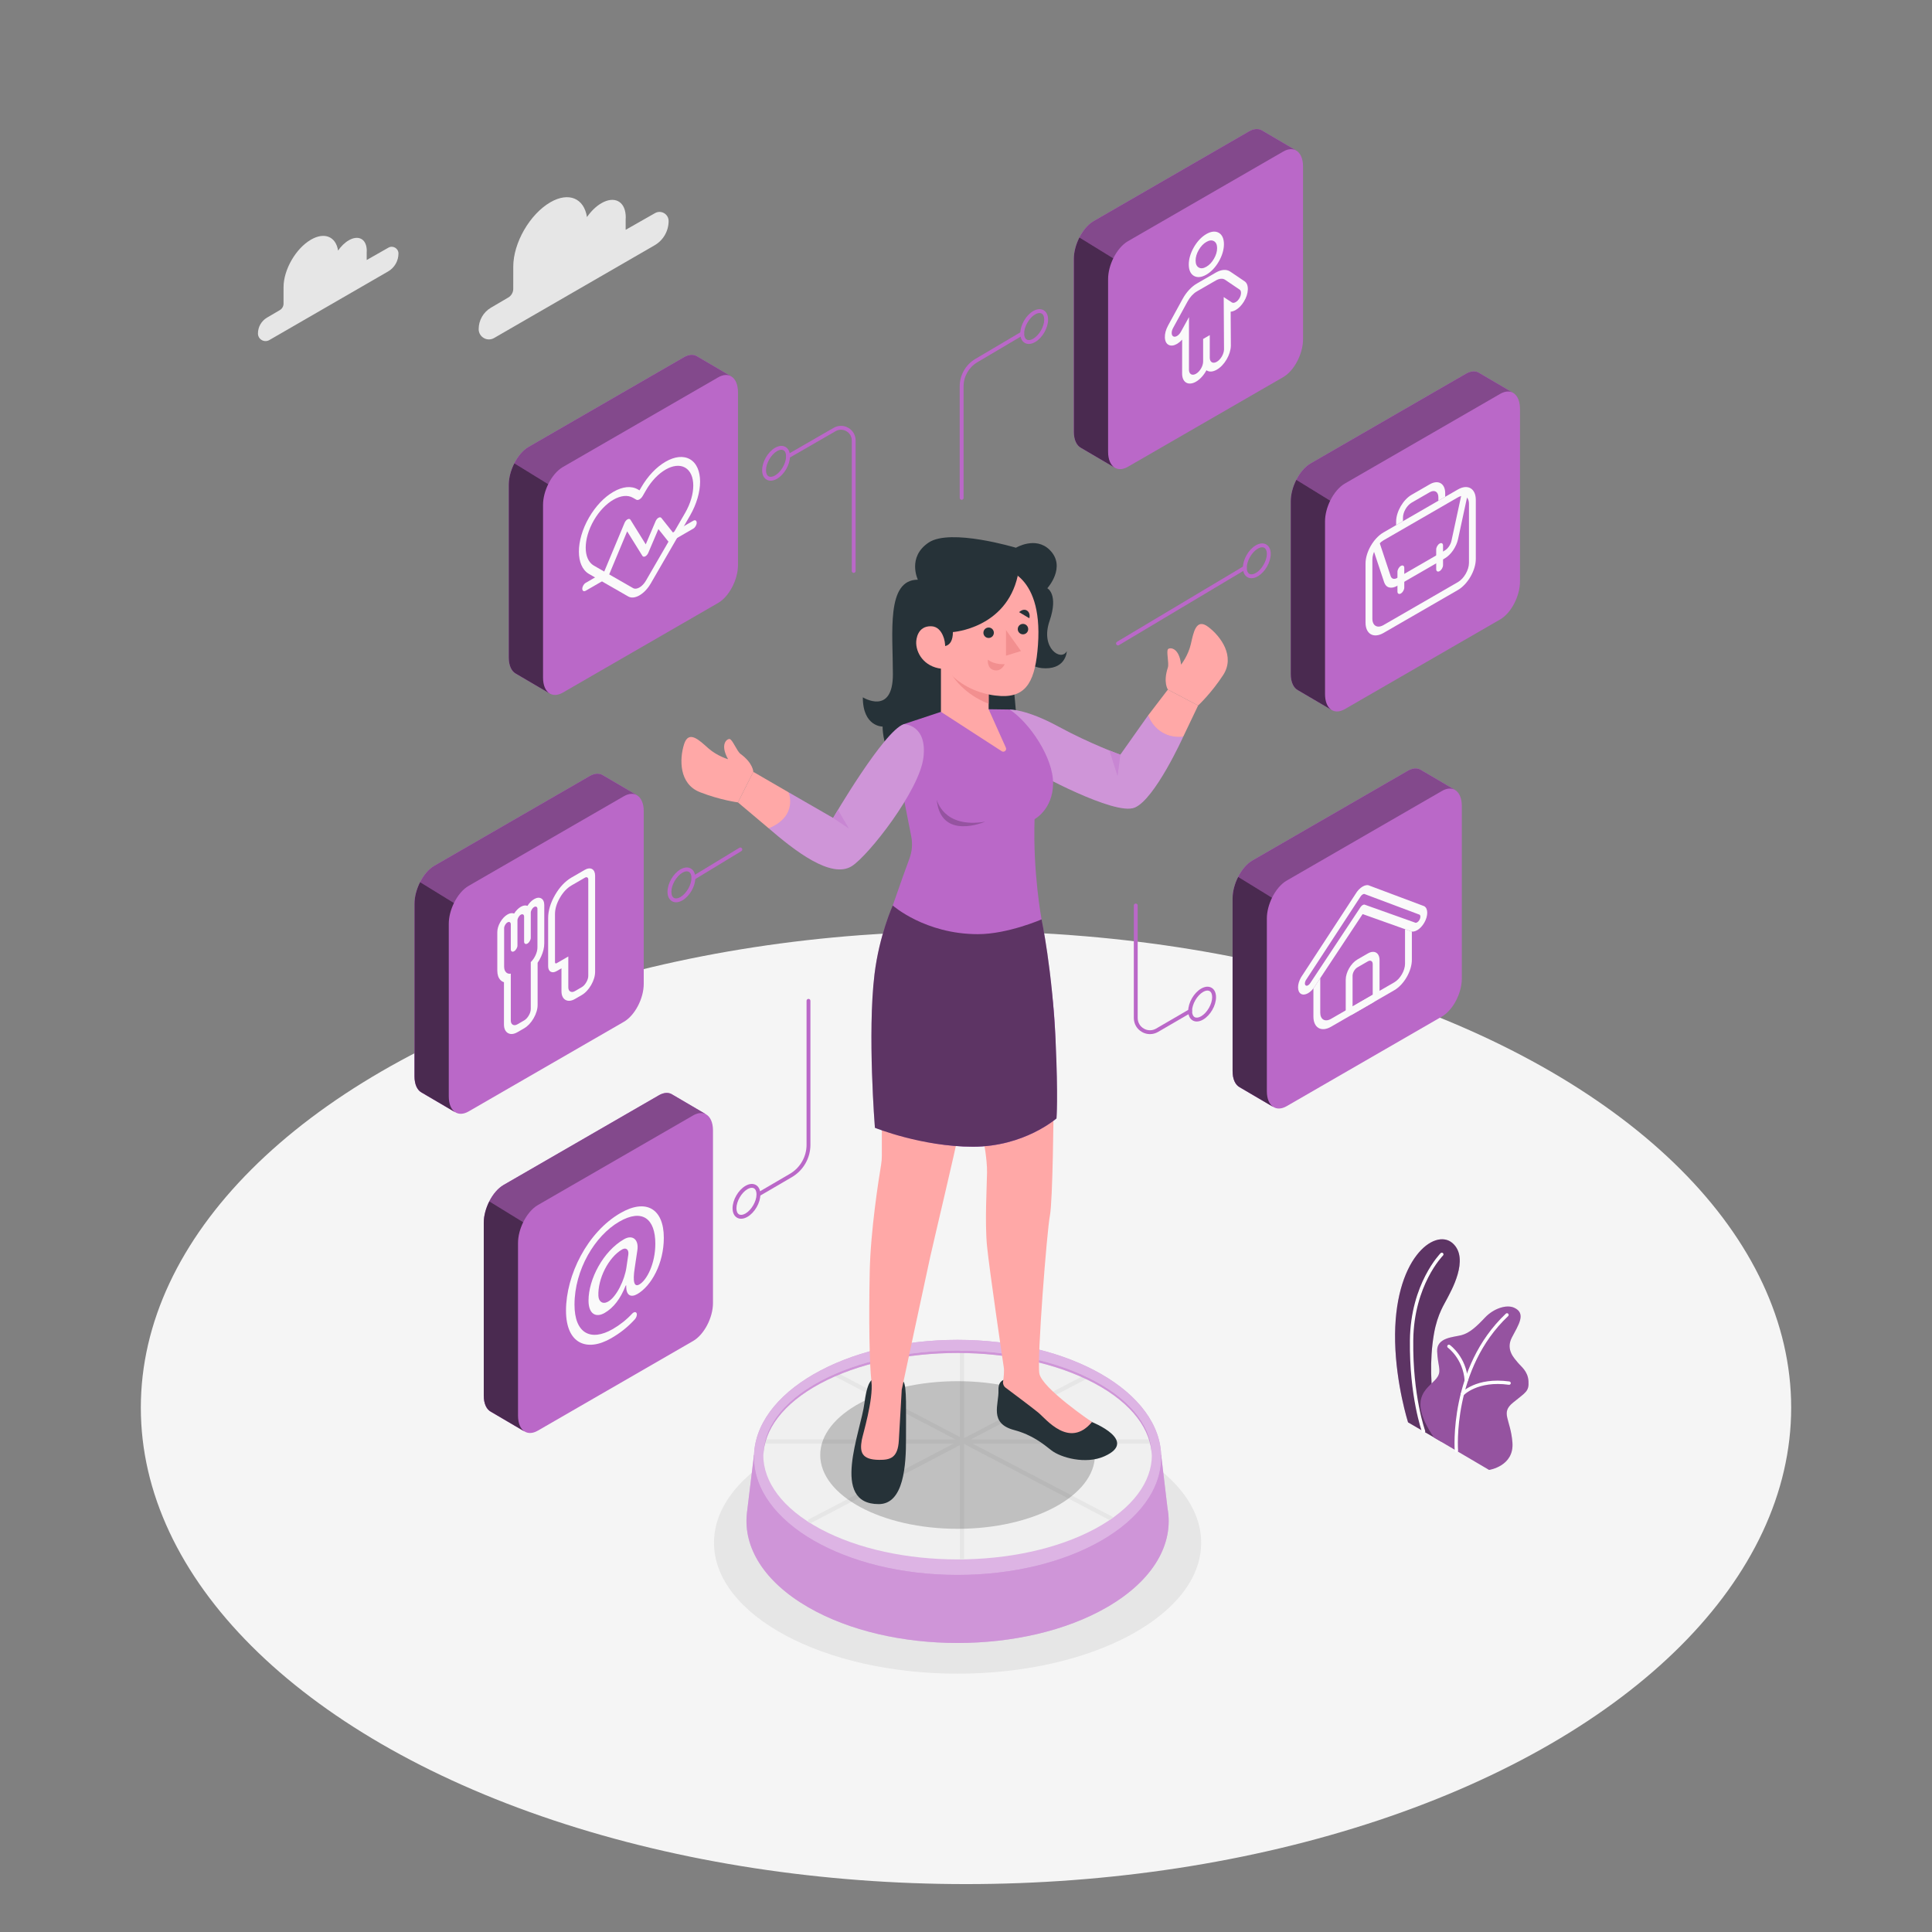 <?xml version="1.0" encoding="utf-8"?>
<!-- Generator: Adobe Illustrator 27.5.0, SVG Export Plug-In . SVG Version: 6.00 Build 0)  -->
<svg version="1.1" xmlns="http://www.w3.org/2000/svg" xmlns:xlink="http://www.w3.org/1999/xlink" x="0px" y="0px"
	 viewBox="0 0 500 500" style="enable-background:new 0 0 500 500;" xml:space="preserve">
<rect x="0" y="0" width="500" height="500" fill="#808080" stroke="none"/>
<g id="Floor">
	<ellipse style="fill:#F5F5F5;" cx="250" cy="364.306" rx="213.555" ry="123.296"/>
</g>
<g id="Shadow">
	<ellipse style="fill:#E6E6E6;" cx="247.822" cy="399.266" rx="63.037" ry="33.877"/>
</g>
<g id="Plant">
	<g>
		<g>
			<path style="fill:#BA68C8;" d="M364.404,368.102l8.638,5.018c0,0-4.359-13.914-1.94-27.912c0.913-5.284,2.835-7.908,3.513-9.318
				c0.678-1.41,5.887-10.141,1.302-14.165c-4.585-4.025-15.343,3.981-14.861,25.539
				C361.305,358.328,364.404,368.102,364.404,368.102z"/>
			<path style="opacity:0.5;" d="M364.404,368.102l8.638,5.018c0,0-4.359-13.914-1.94-27.912c0.913-5.284,2.835-7.908,3.513-9.318
				c0.678-1.41,5.887-10.141,1.302-14.165c-4.585-4.025-15.343,3.981-14.861,25.539
				C361.305,358.328,364.404,368.102,364.404,368.102z"/>
			<path style="fill:#FFFFFF;" d="M368.419,370.866c-0.176,0-0.341-0.108-0.405-0.283c-0.033-0.09-3.302-9.166-3.13-23.722
				c0.173-14.652,7.876-22.469,7.953-22.546c0.168-0.167,0.442-0.165,0.61,0.002c0.168,0.169,0.167,0.442-0.001,0.61
				c-0.075,0.075-7.53,7.664-7.698,21.943c-0.17,14.398,3.044,23.326,3.077,23.415c0.082,0.224-0.033,0.472-0.256,0.554
				C368.519,370.857,368.469,370.866,368.419,370.866z"/>
		</g>
		<g>
			<path style="fill:#BA68C8;" d="M371.103,372.022l14.271,8.393c0,0,6.534-0.963,6.04-7.114c-0.495-6.151-3.149-7.6,0.156-10.303
				c3.306-2.703,4.159-2.882,4.001-5.531c-0.158-2.649-1.94-3.805-2.779-4.854c-0.839-1.05-3.176-3.252-1.531-6.447
				c1.645-3.195,3.873-6.281,0.564-7.745c-1.975-0.874-5.297,0.221-7.499,2.559c-2.202,2.337-4.018,4.018-6.104,4.56
				c-2.086,0.543-6.436,0.586-6.289,4.18c0.147,3.594,1.08,4.836,0.208,6.431C370.499,359.158,363.484,360.777,371.103,372.022z"/>
			<path style="opacity:0.2;" d="M371.103,372.022l14.271,8.393c0,0,6.534-0.963,6.04-7.114c-0.495-6.151-3.149-7.6,0.156-10.303
				c3.306-2.703,4.159-2.882,4.001-5.531c-0.158-2.649-1.94-3.805-2.779-4.854c-0.839-1.05-3.176-3.252-1.531-6.447
				c1.645-3.195,3.873-6.281,0.564-7.745c-1.975-0.874-5.297,0.221-7.499,2.559c-2.202,2.337-4.018,4.018-6.104,4.56
				c-2.086,0.543-6.436,0.586-6.289,4.18c0.147,3.594,1.08,4.836,0.208,6.431C370.499,359.158,363.484,360.777,371.103,372.022z"/>
			<path style="fill:#FFFFFF;" d="M376.915,375.872c-0.223,0-0.411-0.171-0.43-0.397c-0.018-0.214-1.572-21.512,13.226-35.498
				c0.173-0.164,0.447-0.157,0.61,0.017c0.164,0.174,0.156,0.447-0.017,0.61c-14.5,13.705-12.976,34.592-12.958,34.801
				c0.02,0.237-0.157,0.446-0.395,0.465C376.938,375.871,376.926,375.872,376.915,375.872z"/>
			<path style="fill:#FFFFFF;" d="M379.473,357.636c-0.224,0-0.413-0.173-0.43-0.399c-0.412-5.563-4.282-8.426-4.321-8.454
				c-0.193-0.14-0.237-0.409-0.097-0.602c0.14-0.194,0.409-0.236,0.602-0.099c0.173,0.125,4.234,3.112,4.678,9.09
				c0.018,0.238-0.161,0.445-0.399,0.463C379.495,357.636,379.484,357.636,379.473,357.636z"/>
			<path style="fill:#FFFFFF;" d="M378.42,361.267c-0.103,0-0.207-0.036-0.289-0.11c-0.176-0.16-0.191-0.432-0.032-0.608
				c0.155-0.172,3.899-4.212,12.515-3.026c0.236,0.032,0.401,0.25,0.369,0.486c-0.033,0.236-0.248,0.405-0.486,0.369
				c-8.138-1.12-11.721,2.71-11.756,2.748C378.655,361.219,378.538,361.267,378.42,361.267z"/>
		</g>
	</g>
</g>
<g id="Character">
	<g>
		<path style="fill:#BA68C8;" d="M302.143,390.272l-1.63-13.72h-6.769c-2.064-1.844-4.485-3.593-7.283-5.208
			c-21.341-12.321-55.94-12.321-77.281,0c-2.798,1.615-5.219,3.364-7.283,5.208h-6.769l-1.844,15.158h0.006
			c-0.926,8.709,4.362,17.598,15.889,24.253c21.34,12.321,55.94,12.321,77.281,0C298.624,408.94,303.844,399.433,302.143,390.272z"
			/>
		<path style="opacity:0.3;fill:#FFFFFF;" d="M302.143,390.272l-1.63-13.72h-6.769c-2.064-1.844-4.485-3.593-7.283-5.208
			c-21.341-12.321-55.94-12.321-77.281,0c-2.798,1.615-5.219,3.364-7.283,5.208h-6.769l-1.844,15.158h0.006
			c-0.926,8.709,4.362,17.598,15.889,24.253c21.34,12.321,55.94,12.321,77.281,0C298.624,408.94,303.844,399.433,302.143,390.272z"
			/>
		<ellipse style="fill:#BA68C8;" cx="247.821" cy="377.171" rx="52.692" ry="30.422"/>
		<ellipse style="opacity:0.5;fill:#FFFFFF;" cx="247.821" cy="377.171" rx="52.692" ry="30.422"/>
		<path style="fill:#F0F0F0;" d="M283.378,357.444c19.637,10.553,19.637,27.664,0,38.217c-19.638,10.554-51.476,10.554-71.114,0
			c-19.637-10.553-19.637-27.664,0-38.217C231.902,346.89,263.741,346.89,283.378,357.444z"/>
		<path style="fill:#E6E6E6;" d="M297.781,373.537c-0.07-0.339-0.146-0.677-0.24-1.014c-0.009,0-0.016-0.005-0.025-0.005h-46.274
			l30.248-15.821c0.065-0.034,0.12-0.08,0.165-0.133c-0.394-0.193-0.798-0.377-1.201-0.562l-30.938,16.182V349.57
			c0-0.007-0.004-0.013-0.004-0.02c-0.362-0.006-0.724-0.012-1.086-0.014c-0.001,0.012-0.007,0.021-0.007,0.033v22.321
			l-31.686-16.573c-0.386,0.164-0.769,0.33-1.148,0.5c0.049,0.106,0.124,0.202,0.235,0.26l31.432,16.44h-49.151
			c-0.102,0.365-0.185,0.73-0.259,1.097h48.936l-37.384,19.553c-0.238,0.124-0.335,0.397-0.259,0.645
			c0.193,0.125,0.394,0.247,0.592,0.37c0.059-0.009,0.12-0.014,0.176-0.043l38.515-20.145v29.574c0,0,0,0,0,0
			c0.366-0.002,0.731-0.008,1.097-0.014v-29.853l37.634,19.684c0.325-0.219,0.644-0.439,0.955-0.663
			c-0.049-0.07-0.109-0.133-0.19-0.175l-36.2-18.934h45.8C297.614,373.615,297.702,373.582,297.781,373.537z"/>
		<path style="fill:#BA68C8;" d="M212.264,358.063c19.638-10.553,51.477-10.553,71.114,0c9.672,5.198,14.57,11.987,14.714,18.799
			c0.149-7.019-4.749-14.063-14.714-19.418c-19.637-10.553-51.476-10.553-71.114,0c-9.965,5.355-14.863,12.399-14.714,19.418
			C197.694,370.049,202.592,363.26,212.264,358.063z"/>
		<path style="opacity:0.3;fill:#FFFFFF;" d="M212.264,358.063c19.638-10.553,51.477-10.553,71.114,0
			c9.672,5.198,14.57,11.987,14.714,18.799c0.149-7.019-4.749-14.063-14.714-19.418c-19.637-10.553-51.476-10.553-71.114,0
			c-9.965,5.355-14.863,12.399-14.714,19.418C197.694,370.049,202.592,363.26,212.264,358.063z"/>
	</g>
	<ellipse style="opacity:0.2;" cx="247.822" cy="376.552" rx="35.546" ry="19.103"/>
	<g>
		<g>
			<g>
				<path style="fill:#FFA8A7;" d="M302.247,178.461c0,0-1.285-1.841-0.007-5.692c0.368-1.108-0.49-4.336,0.071-4.799
					c0.562-0.464,2.86-0.355,3.353,4.036c0,0,1.824-2.293,2.514-5.266c0.69-2.973,1.315-6.912,4.512-4.503
					c3.197,2.408,7.062,7.581,3.845,12.497c-3.103,4.742-6.463,7.852-6.463,7.852L302.247,178.461z"/>
				<path style="fill:#FFA8A7;" d="M297.141,185.135l5.106-6.674l7.825,4.125l-3.873,8.107
					C306.199,190.693,298.685,193.781,297.141,185.135z"/>
			</g>
			<g>
				<path style="fill:#263238;" d="M261.207,357.004c0,0-2.944-0.644-2.806,2.806c0.146,3.657-2.528,8.524,4.045,10.28
					c4.741,1.266,7.512,3.575,9.643,5.246c2.402,1.884,8.866,3.727,13.739,1.546c8.958-4.008-3.229-8.86-3.229-8.86L261.207,357.004
					z"/>
				<path style="fill:#263238;" d="M226.519,357.05c0,0-1.856-1.426-2.788,6.003c-0.932,7.429-8.985,26.209,3.689,26.209
					c6.51,0,7.082-10.132,7.053-17.032c-0.029-6.9,0.244-13.516-0.655-14.67C232.918,356.406,226.519,357.05,226.519,357.05z"/>
				<path style="fill:#FFA8A7;" d="M254.537,295.136c0,0,0.949,4.782,0.909,8.281c-0.041,3.499-0.611,12.971,0.001,19.12
					c0.612,6.149,4.086,29.728,4.329,31.316c0.156,1.024-0.027,2.67-0.178,3.711c-0.087,0.602,0.158,1.197,0.645,1.561
					c1.93,1.442,6.803,5.095,8.432,6.425c2.048,1.673,8.039,9.487,13.924,2.471c0,0-12.973-8.759-13.618-12.579
					c-0.645-3.82,1.967-36.927,2.729-40.815c0.763-3.888,0.95-27.494,0.95-27.494L254.537,295.136z"/>
				<path style="fill:#FFA8A7;" d="M228.218,291.866v7.26c0,0.767-0.062,1.526-0.188,2.283c-0.644,3.869-2.73,17.126-2.948,27.725
					c-0.258,12.553-0.084,23.737,0.449,28.425c0.533,4.688-2.258,13.736-2.502,15.115c-0.551,3.107-0.084,5.094,4.497,5.139
					c2.908,0.028,4.847-0.543,5.093-5.033c0.246-4.489,0.751-13.121,0.751-13.121s6.277-29.48,7.372-34.388
					c1.095-4.908,6.711-28.479,7.079-30.871L228.218,291.866z"/>
				<path style="fill:#BA68C8;" d="M232.298,241.759c0,0-2.174,4.773-3.445,14.885c-1.271,10.112-0.635,35.223-0.635,35.223
					s10.262,4.898,23.58,4.898c13.318,0,21.621-7.332,21.621-7.332s-0.238,1.058-0.238-17.157s-3.907-29.05-3.907-29.05
					L232.298,241.759z"/>
				<path style="fill:#BA68C8;" d="M231.043,234.337c0,0-3.49,7.69-4.72,17.807c-1.853,15.234,0.103,39.722,0.103,39.722
					s12.054,4.898,25.372,4.898c13.318,0,21.621-7.332,21.621-7.332s0.459-5.123-0.238-20.171
					c-0.843-18.196-3.626-31.322-3.626-31.322L231.043,234.337z"/>
				<path style="opacity:0.5;" d="M231.043,234.337c0,0-3.49,7.69-4.72,17.807c-1.853,15.234,0.103,39.722,0.103,39.722
					s12.054,4.898,25.372,4.898c13.318,0,21.621-7.332,21.621-7.332s0.459-5.123-0.238-20.171
					c-0.843-18.196-3.626-31.322-3.626-31.322L231.043,234.337z"/>
			</g>
			<path style="fill:#263238;" d="M271.043,152.237c0,0,2.982,1.51,0.566,8.52c-2.416,7.01,3.05,10.514,4.474,7.758
				c0,0-0.092,4.445-5.488,4.445c-5.397,0-6.359-4.467-6.359-4.467s-1.942,2.129-1.942,8.106c0,5.977,5.708,28.453-14.267,28.453
				s-19.61-17.018-19.61-17.018s-5.118,0.092-5.118-7.568c0,0,7.782,4.835,7.782-5.965c0-10.799-1.78-24.477,6.462-24.477
				c0,0-2.834-5.865,2.809-9.621c5.643-3.756,22.57,1.353,22.57,1.353s5.089-3.056,8.731,0.555
				C276.083,146.705,271.043,152.237,271.043,152.237z"/>
			<path style="fill:#BA68C8;" d="M261.301,183.625c0,0,4.24-0.138,12.577,4.391c8.338,4.529,16.058,7.308,16.058,7.308l7.205-10.19
				c0,0,1.949,6.136,9.058,5.558c0,0-7.308,16.16-12.558,18.322s-26.042-9.367-26.042-9.367L261.301,183.625z"/>
			<path style="opacity:0.3;fill:#FFFFFF;" d="M261.301,183.625c0,0,4.24-0.138,12.577,4.391c8.338,4.529,16.058,7.308,16.058,7.308
				l7.205-10.19c0,0,1.949,6.136,9.058,5.558c0,0-7.308,16.16-12.558,18.322s-26.042-9.367-26.042-9.367L261.301,183.625z"/>
			<path style="fill:#BA68C8;" d="M243.516,184.229l-9.576,3.171v19.454l1.888,9.599c0.377,1.916,0.221,3.889-0.457,5.72
				c-0.904,2.443-2.376,6.503-4.328,12.164c0,0,8.352,7.422,22.042,7.422c7.72,0,16.469-3.82,16.469-3.82
				s-2.278-12.249-1.808-25.939c0,0,4.69-2.47,4.793-9.161c0.103-6.691-6.083-15.817-11.239-19.214l-5.444-0.075L243.516,184.229z"
				/>
			<g>
				<g>
					<g>
						<path style="fill:#FFA8A7;" d="M243.516,184.229l15.73,10.187c0.617,0.399,1.374-0.25,1.073-0.921l-4.462-9.945v-16.355
							h-12.341V184.229z"/>
					</g>
				</g>
				<path style="fill:#F28F8F;" d="M255.857,182.129c-4.361-1.684-8.919-5.063-11.337-10.782v-4.153h11.337V182.129z"/>
				<path style="fill:#FFA8A7;" d="M258.732,146.965c0,0,11.287,0.66,9.892,19.957c-0.645,8.925-2.735,13.544-9.606,13.206
					c-7.786-0.383-18.837-5.734-18.112-21.001C241.631,143.86,258.732,146.965,258.732,146.965z"/>
				<path style="fill:#263238;" d="M243.516,167.195c0,0,3.094,0.815,3.094-3.617c0,0,13.749-0.931,16.786-14.576
					c0,0-1.356-4.084-9.94-4.084c-8.584,0-15.799,7.59-13.558,18.023L243.516,167.195z"/>
				<polygon style="fill:#F28F8F;" points="260.35,163.051 260.35,169.685 264.235,168.492 				"/>
				<g>
					<path style="fill:#263238;" d="M254.505,163.756c0,0.747,0.605,1.352,1.352,1.352s1.352-0.605,1.352-1.352
						c0-0.746-0.605-1.352-1.352-1.352S254.505,163.01,254.505,163.756z"/>
					<circle style="fill:#263238;" cx="264.747" cy="162.814" r="1.352"/>
					<path style="fill:#263238;" d="M266.393,159.999l-2.643-1.57c0,0,1.015-1.054,2.024-0.421
						C266.784,158.642,266.393,159.999,266.393,159.999z"/>
				</g>
				<path style="fill:#F28F8F;" d="M260.015,171.882c0,0-2.565,0.234-4.351-1.165c0,0-0.297,2.291,1.623,2.73
					C259.206,173.885,260.015,171.882,260.015,171.882z"/>
				<path style="fill:#FFA8A7;" d="M244.61,167.697c0.031-1.122-0.149-2.25-0.609-3.274c-0.515-1.148-1.425-2.307-3.003-2.35
					c-3.466-0.095-3.934,3.242-3.887,4.43c0.123,3.119,2.648,6.49,7.35,6.619L244.61,167.697z"/>
			</g>
			<g>
				<path style="fill:#BA68C8;" d="M233.94,187.399c0,0,6.073,0.103,5.044,8.646c-1.029,8.544-14.21,25.361-18.528,28.101
					c-5.352,3.397-14.822-4.014-21.513-9.779c0,0,6.025-3.892,5.147-9.315l11.528,6.639
					C215.618,211.691,228.749,189.118,233.94,187.399z"/>
				<path style="opacity:0.3;fill:#FFFFFF;" d="M233.94,187.399c0,0,6.073,0.103,5.044,8.646
					c-1.029,8.544-14.21,25.361-18.528,28.101c-5.352,3.397-14.822-4.014-21.513-9.779c0,0,6.025-3.892,5.147-9.315l11.528,6.639
					C215.618,211.691,228.749,189.118,233.94,187.399z"/>
				<polygon style="fill:#BA68C8;" points="215.618,211.691 219.632,214.367 216.863,209.598 				"/>
				<polygon style="opacity:0.2;fill:#FFFFFF;" points="215.618,211.691 219.632,214.367 216.863,209.598 				"/>
			</g>
			<path style="fill:#FFFFFF;" d="M204.089,205.052"/>
			<path style="fill:#FFA8A7;" d="M194.957,199.758c0,0-0.023-2.245-3.299-4.638c-0.943-0.689-2.118-3.815-2.845-3.866
				c-0.727-0.051-2.534,1.372-0.386,5.233c0,0-2.816-0.808-5.104-2.828c-2.288-2.02-5.084-4.863-6.288-1.047
				c-1.204,3.817-1.348,10.273,4.126,12.408c5.279,2.059,9.822,2.64,9.822,2.64L194.957,199.758z"/>
			<path style="fill:#FFA8A7;" d="M194.957,199.758l9.133,5.295c0,0,2.573,6.125-5.147,9.315l-7.961-6.708L194.957,199.758z"/>
			<polygon style="fill:#BA68C8;" points="289.935,195.325 289.215,200.78 287.137,194.24 			"/>
			<polygon style="opacity:0.2;fill:#FFFFFF;" points="289.935,195.325 289.215,200.78 287.137,194.24 			"/>
		</g>
		<path style="opacity:0.2;" d="M242.419,206.905c0,0,1.644,7.565,12.529,5.749C254.948,212.654,243.423,217.713,242.419,206.905z"
			/>
	</g>
</g>
<g id="Icons">
	<g>
		<g>
			<path style="fill:#BA68C8;" d="M131.672,125.472v44.685c0,2.116,0.721,3.592,1.852,4.194l-0.001,0l8.681,5.094
				c-0.025-0.016-0.046-0.037-0.07-0.054c0.921,0.637,2.164,0.641,3.536-0.151l40.187-23.202c2.836-1.637,5.134-6.029,5.134-9.81
				v-44.685c0-2.079-0.698-3.535-1.795-4.157c0.017,0.01,0.036,0.016,0.054,0.027l-8.74-5.123c-0.101-0.068-0.205-0.129-0.313-0.182
				l-0.001,0v0c-0.878-0.43-1.992-0.349-3.204,0.351l-40.187,23.202C133.97,117.299,131.672,121.691,131.672,125.472z"/>
			<path style="fill:#BA68C8;" d="M133.109,119.898c0.934-1.833,2.243-3.397,3.696-4.236l40.187-23.202
				c1.212-0.7,2.326-0.781,3.204-0.351v0l0.001,0c0.108,0.053,0.212,0.114,0.313,0.182l8.74,5.123
				c-0.905-0.541-2.092-0.502-3.393,0.249l-40.187,23.202c-1.504,0.868-2.852,2.514-3.791,4.43l0,0L133.109,119.898z"/>
			<path style="fill:#BA68C8;" d="M140.537,175.36c0,1.999,0.643,3.426,1.668,4.086l-8.681-5.094l0.001,0
				c-1.132-0.602-1.852-2.078-1.852-4.194v-44.685c0-1.843,0.549-3.83,1.438-5.574l8.77,5.397l0,0
				c-0.831,1.697-1.343,3.604-1.343,5.379V175.36z"/>
			<path style="opacity:0.3;" d="M133.109,119.898c0.934-1.833,2.243-3.397,3.696-4.236l40.187-23.202
				c1.212-0.7,2.326-0.781,3.204-0.351v0l0.001,0c0.108,0.053,0.212,0.114,0.313,0.182l8.74,5.123
				c-0.905-0.541-2.092-0.502-3.393,0.249l-40.187,23.202c-1.504,0.868-2.852,2.514-3.791,4.43l0,0L133.109,119.898z"/>
			<path style="opacity:0.6;" d="M140.537,175.36c0,1.999,0.643,3.426,1.668,4.086l-8.681-5.094l0.001,0
				c-1.132-0.602-1.852-2.078-1.852-4.194v-44.685c0-1.843,0.549-3.83,1.438-5.574l8.77,5.397l0,0
				c-0.831,1.697-1.343,3.604-1.343,5.379V175.36z"/>
		</g>
		<g>
			<path style="fill:#BA68C8;" d="M199.456,124.402c-0.381,0-0.738-0.091-1.057-0.275c-0.747-0.431-1.158-1.297-1.158-2.439
				c0-2.169,1.471-4.717,3.35-5.802c0.99-0.571,1.945-0.648,2.692-0.217c0.747,0.431,1.158,1.297,1.158,2.439
				c0,2.169-1.471,4.717-3.35,5.802C200.524,124.237,199.967,124.402,199.456,124.402z M202.223,116.395
				c-0.335,0-0.721,0.12-1.132,0.357c-1.544,0.892-2.85,3.152-2.85,4.936c0,0.77,0.233,1.329,0.658,1.574
				c0.423,0.244,1.025,0.168,1.692-0.217c1.545-0.892,2.85-3.152,2.85-4.936c0-0.77-0.233-1.329-0.658-1.574
				C202.62,116.441,202.431,116.395,202.223,116.395z"/>
			<path style="fill:#BA68C8;" d="M220.938,148.262c-0.276,0-0.5-0.224-0.5-0.5v-33.756c0-1.008-0.521-1.911-1.395-2.416
				c-0.872-0.505-1.915-0.505-2.789-0.002l-12.064,6.953c-0.239,0.139-0.545,0.056-0.683-0.184
				c-0.138-0.239-0.056-0.545,0.184-0.683l12.065-6.953c1.186-0.686,2.603-0.683,3.788,0.002c1.186,0.686,1.894,1.912,1.894,3.282
				v33.756C221.438,148.039,221.214,148.262,220.938,148.262z"/>
		</g>
		<g>
			<g>
				<path style="fill:#FAFAFA;" d="M172.254,121.529c1.833-1.059,3.668-1.31,5.066-0.503c2.797,1.617,2.798,6.854,0,11.7
					l-4.189,7.241l-5.967,10.312c-0.46,0.795-1.062,1.407-1.664,1.755c-0.602,0.348-1.205,0.431-1.665,0.167l-10.153-5.826
					c-2.798-1.615-2.797-6.853,0-11.7c1.399-2.422,3.232-4.288,5.066-5.347c1.834-1.059,3.667-1.31,5.066-0.503l0.856,0.491
					c0.23,0.132,0.531,0.091,0.832-0.083c0.301-0.174,0.602-0.48,0.832-0.878l0.856-1.479
					C168.587,124.453,170.421,122.587,172.254,121.529 M172.254,119.486c-2.386,1.378-4.629,3.745-6.316,6.666l-0.437,0.755
					l-0.438-0.252c-1.685-0.973-3.928-0.75-6.315,0.628c-2.387,1.378-4.63,3.745-6.317,6.667c-3.482,6.035-3.482,12.579,0,14.589
					l10.155,5.827c0.78,0.447,1.815,0.343,2.914-0.292c1.099-0.634,2.133-1.725,2.912-3.07l5.968-10.313l4.189-7.241
					c3.484-6.034,3.484-12.579,0.002-14.592C176.884,117.885,174.641,118.108,172.254,119.486L172.254,119.486z"/>
			</g>
			<path style="fill:#FAFAFA;" d="M167.04,143.957c-0.014,0.008-0.027,0.015-0.041,0.023c-0.313,0.164-0.595,0.12-0.742-0.115
				l-3.948-6.352l-4.783,11.463c-0.162,0.389-0.444,0.73-0.747,0.905l-5.196,3c-0.488,0.282-0.884,0.053-0.884-0.511
				c0-0.564,0.396-1.25,0.884-1.532l4.71-2.719l5.339-12.796c0.169-0.405,0.465-0.755,0.782-0.925
				c0.315-0.167,0.6-0.125,0.747,0.112l3.958,6.367l2.549-5.988c0.163-0.383,0.442-0.719,0.741-0.891
				c0.002-0.001,0.005-0.003,0.007-0.004c0.301-0.171,0.581-0.153,0.742,0.049l2.993,3.765l5.268-3.041
				c0.488-0.282,0.885-0.053,0.885,0.511c0,0.564-0.396,1.25-0.885,1.532l-5.756,3.323c-0.304,0.175-0.587,0.159-0.749-0.045
				l-2.518-3.167l-2.616,6.144C167.617,143.45,167.338,143.785,167.04,143.957z"/>
		</g>
	</g>
	<g>
		<g>
			<path style="fill:#BA68C8;" d="M107.278,233.87v44.685c0,2.116,0.721,3.592,1.852,4.194l-0.001,0.001l8.681,5.094
				c-0.024-0.016-0.046-0.037-0.069-0.054c0.921,0.637,2.164,0.641,3.536-0.151l40.187-23.202c2.836-1.637,5.134-6.029,5.134-9.809
				v-44.685c0-2.079-0.698-3.535-1.795-4.157c0.018,0.01,0.036,0.016,0.054,0.027l-8.739-5.123
				c-0.101-0.068-0.205-0.129-0.313-0.182l-0.001-0.001v0c-0.878-0.43-1.992-0.349-3.204,0.351l-40.187,23.202
				C109.577,225.697,107.278,230.089,107.278,233.87z"/>
			<path style="fill:#BA68C8;" d="M108.716,228.296c0.934-1.833,2.243-3.397,3.696-4.236l40.187-23.202
				c1.212-0.7,2.326-0.781,3.204-0.351v0l0.001,0.001c0.108,0.053,0.212,0.114,0.313,0.182l8.739,5.123
				c-0.905-0.541-2.092-0.502-3.393,0.249l-40.187,23.202c-1.504,0.868-2.852,2.514-3.791,4.43l0,0L108.716,228.296z"/>
			<path style="fill:#BA68C8;" d="M116.143,283.758c0,1.999,0.643,3.426,1.667,4.086l-8.681-5.094l0.001-0.001
				c-1.132-0.602-1.852-2.078-1.852-4.194V233.87c0-1.843,0.549-3.83,1.438-5.574l8.77,5.397l0,0
				c-0.831,1.697-1.343,3.604-1.343,5.379V283.758z"/>
			<path style="opacity:0.3;" d="M108.716,228.296c0.934-1.833,2.243-3.397,3.696-4.236l40.187-23.202
				c1.212-0.7,2.326-0.781,3.204-0.351v0l0.001,0.001c0.108,0.053,0.212,0.114,0.313,0.182l8.739,5.123
				c-0.905-0.541-2.092-0.502-3.393,0.249l-40.187,23.202c-1.504,0.868-2.852,2.514-3.791,4.43l0,0L108.716,228.296z"/>
			<path style="opacity:0.6;" d="M116.143,283.758c0,1.999,0.643,3.426,1.667,4.086l-8.681-5.094l0.001-0.001
				c-1.132-0.602-1.852-2.078-1.852-4.194V233.87c0-1.843,0.549-3.83,1.438-5.574l8.77,5.397l0,0
				c-0.831,1.697-1.343,3.604-1.343,5.379V283.758z"/>
		</g>
		<g>
			<path style="fill:#BA68C8;" d="M174.967,233.51c-0.381,0-0.738-0.091-1.057-0.275c-0.747-0.431-1.158-1.297-1.158-2.439
				c0-2.169,1.471-4.717,3.35-5.802c0.989-0.571,1.945-0.65,2.691-0.217c0.747,0.431,1.158,1.297,1.158,2.44
				c0,2.169-1.471,4.717-3.35,5.802C176.035,233.345,175.479,233.51,174.967,233.51z M177.734,225.502
				c-0.335,0-0.721,0.12-1.132,0.358c-1.544,0.892-2.85,3.152-2.85,4.936c0,0.77,0.233,1.329,0.658,1.574
				c0.423,0.245,1.025,0.168,1.692-0.217c1.544-0.892,2.85-3.152,2.85-4.936c0-0.77-0.234-1.329-0.658-1.574
				C178.131,225.548,177.942,225.502,177.734,225.502z"/>
			<path style="fill:#BA68C8;" d="M179.452,227.716c-0.169,0-0.334-0.085-0.428-0.241c-0.144-0.236-0.068-0.544,0.168-0.687
				l12.149-7.375c0.236-0.144,0.544-0.068,0.686,0.168c0.144,0.236,0.068,0.544-0.168,0.687l-12.15,7.376
				C179.63,227.693,179.54,227.716,179.452,227.716z"/>
		</g>
		<g>
			<g>
				<g>
					<path style="fill:#FAFAFA;" d="M138.226,234.736c0.234-0.135,0.434-0.151,0.606-0.053c0.172,0.098,0.256,0.281,0.256,0.551
						v9.951c0,0.631-0.159,1.298-0.478,2.001c-0.319,0.702-0.734,1.305-1.245,1.806v12.113c0,0.539-0.171,1.104-0.512,1.695
						c-0.342,0.59-0.746,1.02-1.213,1.29l-1.723,0.995c-0.466,0.269-0.871,0.306-1.212,0.11c-0.341-0.198-0.512-0.566-0.512-1.104
						v-12.113c-0.512,0.089-0.926-0.034-1.245-0.369c-0.319-0.334-0.478-0.818-0.478-1.449v-9.951c0-0.27,0.086-0.552,0.256-0.847
						c0.17-0.295,0.372-0.511,0.606-0.647c0.234-0.135,0.436-0.152,0.606-0.053c0.169,0.099,0.255,0.282,0.255,0.552v6.468
						c0,0.27,0.086,0.454,0.257,0.551c0.17,0.099,0.372,0.081,0.605-0.054c0.233-0.134,0.435-0.35,0.606-0.646
						c0.17-0.294,0.255-0.577,0.255-0.847v-6.468c0-0.27,0.086-0.552,0.256-0.847c0.17-0.295,0.373-0.512,0.606-0.647
						c0.233-0.134,0.435-0.151,0.605-0.053c0.171,0.098,0.255,0.282,0.255,0.552v6.468c0,0.27,0.086,0.453,0.257,0.551
						c0.17,0.099,0.372,0.081,0.606-0.054c0.232-0.134,0.435-0.35,0.605-0.645c0.171-0.295,0.256-0.577,0.256-0.847v-6.468
						c0-0.27,0.084-0.551,0.255-0.846C137.792,235.086,137.994,234.87,138.226,234.736 M138.226,232.693
						c-0.635,0.367-1.241,0.981-1.723,1.745c-0.479-0.208-1.085-0.124-1.723,0.244c-0.638,0.368-1.243,0.983-1.724,1.746
						c-0.484-0.208-1.088-0.122-1.723,0.244c-0.7,0.404-1.36,1.104-1.86,1.972c-0.496,0.86-0.771,1.78-0.771,2.585v9.951
						c0,1.062,0.271,1.884,0.804,2.444c0.265,0.277,0.572,0.467,0.919,0.572v10.915c0,1.081,0.356,1.858,1.029,2.249
						c0.676,0.389,1.527,0.308,2.464-0.233l1.723-0.995c0.936-0.54,1.787-1.441,2.461-2.606c0.677-1.176,1.032-2.364,1.032-3.443
						v-10.915c0.347-0.505,0.655-1.051,0.919-1.635c0.533-1.172,0.804-2.307,0.804-3.37v-9.951c0-0.811-0.277-1.414-0.78-1.699
						C139.57,232.225,138.929,232.287,138.226,232.693L138.226,232.693z"/>
				</g>
			</g>
			<g>
				<g>
					<path style="fill:#FAFAFA;" d="M151.384,227.139c0.234-0.135,0.436-0.152,0.608-0.054c0.168,0.1,0.254,0.283,0.254,0.552
						v24.876c0,0.539-0.169,1.103-0.511,1.695c-0.341,0.59-0.745,1.02-1.212,1.289l-1.722,0.994
						c-0.468,0.27-0.871,0.306-1.213,0.111c-0.342-0.197-0.511-0.566-0.511-1.105v-7.96l-3.016,1.741
						c-0.118,0.068-0.219,0.077-0.303,0.027c-0.087-0.048-0.128-0.141-0.128-0.275v-12.439c0-1.368,0.422-2.782,1.265-4.244
						c0.845-1.462,1.859-2.536,3.044-3.219L151.384,227.139 M151.384,225.096l-3.447,1.99c-1.663,0.96-3.108,2.487-4.293,4.538
						c-1.184,2.054-1.784,4.068-1.784,5.989v12.439c0,0.68,0.23,1.185,0.649,1.422c0.415,0.24,0.965,0.186,1.552-0.153l1.247-0.72
						v5.918c0,1.083,0.356,1.861,1.029,2.25c0.677,0.387,1.528,0.305,2.464-0.235l1.722-0.994c0.937-0.541,1.788-1.443,2.462-2.608
						c0.674-1.168,1.03-2.357,1.03-3.44v-24.876c0-0.8-0.271-1.401-0.764-1.693c-0.005-0.003-0.009-0.005-0.014-0.008
						C152.736,224.631,152.079,224.695,151.384,225.096L151.384,225.096z"/>
				</g>
			</g>
		</g>
	</g>
	<g>
		<g>
			<path style="fill:#BA68C8;" d="M125.199,316.479v44.685c0,2.116,0.721,3.592,1.852,4.194l-0.001,0l8.681,5.094
				c-0.025-0.016-0.046-0.037-0.07-0.054c0.921,0.637,2.164,0.642,3.536-0.151l40.187-23.202c2.836-1.637,5.134-6.029,5.134-9.81
				v-44.685c0-2.079-0.698-3.535-1.795-4.157c0.017,0.01,0.036,0.016,0.054,0.027l-8.74-5.123c-0.101-0.068-0.205-0.129-0.313-0.182
				l-0.001-0.001v0c-0.878-0.43-1.992-0.349-3.204,0.351l-40.187,23.202C127.497,308.307,125.199,312.699,125.199,316.479z"/>
			<path style="fill:#BA68C8;" d="M126.636,310.905c0.934-1.833,2.243-3.397,3.696-4.236l40.187-23.202
				c1.212-0.7,2.326-0.781,3.204-0.351v0l0.001,0.001c0.108,0.053,0.212,0.114,0.313,0.182l8.74,5.123
				c-0.905-0.541-2.092-0.502-3.393,0.249l-40.187,23.202c-1.504,0.868-2.852,2.514-3.791,4.43l0,0L126.636,310.905z"/>
			<path style="fill:#BA68C8;" d="M134.064,366.367c0,1.999,0.643,3.426,1.668,4.086l-8.681-5.094l0.001,0
				c-1.132-0.602-1.852-2.078-1.852-4.194v-44.685c0-1.843,0.549-3.83,1.438-5.574l8.77,5.397l0,0
				c-0.832,1.697-1.343,3.604-1.343,5.379V366.367z"/>
			<path style="opacity:0.3;" d="M126.636,310.905c0.934-1.833,2.243-3.397,3.696-4.236l40.187-23.202
				c1.212-0.7,2.326-0.781,3.204-0.351v0l0.001,0.001c0.108,0.053,0.212,0.114,0.313,0.182l8.74,5.123
				c-0.905-0.541-2.092-0.502-3.393,0.249l-40.187,23.202c-1.504,0.868-2.852,2.514-3.791,4.43l0,0L126.636,310.905z"/>
			<path style="opacity:0.6;" d="M134.064,366.367c0,1.999,0.643,3.426,1.668,4.086l-8.681-5.094l0.001,0
				c-1.132-0.602-1.852-2.078-1.852-4.194v-44.685c0-1.843,0.549-3.83,1.438-5.574l8.77,5.397l0,0
				c-0.832,1.697-1.343,3.604-1.343,5.379V366.367z"/>
		</g>
		<path style="fill:#BA68C8;" d="M191.802,315.41c-0.381,0-0.738-0.092-1.057-0.275c-0.747-0.432-1.158-1.298-1.158-2.439
			c0-2.169,1.471-4.718,3.35-5.802c0.989-0.572,1.945-0.648,2.691-0.218c0.747,0.432,1.158,1.298,1.158,2.44
			c0,2.169-1.471,4.717-3.35,5.801C192.871,315.245,192.314,315.41,191.802,315.41z M194.569,307.401
			c-0.335,0-0.721,0.121-1.132,0.357c-1.544,0.893-2.85,3.153-2.85,4.937c0,0.77,0.233,1.328,0.658,1.573
			c0.424,0.245,1.024,0.169,1.692-0.217c1.544-0.893,2.85-3.152,2.85-4.936c0-0.77-0.234-1.329-0.658-1.574
			C194.966,307.448,194.778,307.401,194.569,307.401z"/>
		<g>
			<path style="fill:#FAFAFA;" d="M164.763,339.881c0.164,0.414-0.05,1.101-0.479,1.571c-1.883,2.062-3.832,3.568-6.111,4.884
				c-6.329,3.654-11.693,1.404-11.693-7.152c0-9.18,5.519-20.298,14.086-25.244c6.715-3.877,11.23-1.047,11.23,6.395
				c0,6.684-3.242,12.477-6.869,14.572c-1.544,0.891-2.972,0.513-2.856-2.273l-0.154,0.089c-1.35,3.409-3.126,5.726-5.441,7.063
				c-2.238,1.292-4.168,0.312-4.168-3.208c0-5.526,3.782-12.745,9.146-15.842l0.05-0.029c2.2-1.265,3.855,0.089,3.449,2.819
				l-0.682,4.584c-0.579,3.721-0.116,5.013,1.157,4.323c1.968-1.092,4.168-5.392,4.168-10.561c0-6.462-3.357-9.158-9.339-5.704
				c-6.29,3.632-11.577,12.433-11.577,21.479c0,7.442,4.206,9.603,9.918,6.305c1.831-1.057,3.555-2.423,4.994-3.969
				C164.055,339.484,164.587,339.437,164.763,339.881L164.763,339.881z M162.606,324.695c0.186-1.266-0.568-1.932-1.589-1.347
				c-0.009,0.005-0.018,0.01-0.027,0.015c-3.513,2.028-6.324,7.61-6.126,12.008c0.068,1.513,1.12,2.246,2.465,1.513
				c2.266-1.237,4.351-5.779,4.78-8.819L162.606,324.695z"/>
		</g>
		<path style="fill:#BA68C8;" d="M196.288,309.616c-0.172,0-0.339-0.089-0.432-0.248c-0.139-0.238-0.059-0.544,0.179-0.684
			l8.395-4.904c2.656-1.552,4.306-4.427,4.306-7.503V259.01c0-0.276,0.224-0.5,0.5-0.5c0.276,0,0.5,0.224,0.5,0.5v37.268
			c0,3.431-1.84,6.637-4.801,8.366l-8.395,4.904C196.46,309.595,196.373,309.616,196.288,309.616z"/>
	</g>
	<g>
		<g>
			<path style="fill:#BA68C8;" d="M277.909,67.03v44.685c0,2.116,0.721,3.592,1.852,4.194l-0.001,0.001l8.681,5.094
				c-0.024-0.016-0.046-0.037-0.069-0.054c0.921,0.637,2.164,0.641,3.536-0.151l40.187-23.202c2.836-1.637,5.134-6.029,5.134-9.81
				V43.103c0-2.079-0.698-3.535-1.795-4.157c0.017,0.01,0.036,0.016,0.054,0.027l-8.74-5.123c-0.101-0.068-0.205-0.129-0.313-0.182
				l-0.001,0v0c-0.879-0.43-1.992-0.349-3.204,0.351l-40.187,23.202C280.208,58.858,277.909,63.25,277.909,67.03z"/>
			<path style="fill:#BA68C8;" d="M279.347,61.457c0.934-1.833,2.243-3.397,3.696-4.236l40.187-23.202
				c1.212-0.7,2.326-0.781,3.204-0.351v0l0.001,0c0.108,0.053,0.212,0.114,0.313,0.182l8.74,5.123
				c-0.905-0.541-2.092-0.502-3.393,0.249l-40.187,23.202c-1.504,0.868-2.852,2.514-3.791,4.43l0,0L279.347,61.457z"/>
			<path style="fill:#BA68C8;" d="M286.774,116.918c0,1.999,0.643,3.426,1.667,4.086l-8.681-5.094l0.001-0.001
				c-1.132-0.602-1.852-2.078-1.852-4.194V67.03c0-1.843,0.549-3.83,1.438-5.574l8.77,5.397l0,0
				c-0.832,1.697-1.343,3.604-1.343,5.379V116.918z"/>
			<path style="opacity:0.3;" d="M279.347,61.457c0.934-1.833,2.243-3.397,3.696-4.236l40.187-23.202
				c1.212-0.7,2.326-0.781,3.204-0.351v0l0.001,0c0.108,0.053,0.212,0.114,0.313,0.182l8.74,5.123
				c-0.905-0.541-2.092-0.502-3.393,0.249l-40.187,23.202c-1.504,0.868-2.852,2.514-3.791,4.43l0,0L279.347,61.457z"/>
			<path style="opacity:0.6;" d="M286.774,116.918c0,1.999,0.643,3.426,1.667,4.086l-8.681-5.094l0.001-0.001
				c-1.132-0.602-1.852-2.078-1.852-4.194V67.03c0-1.843,0.549-3.83,1.438-5.574l8.77,5.397l0,0
				c-0.832,1.697-1.343,3.604-1.343,5.379V116.918z"/>
		</g>
		<path style="fill:#BA68C8;" d="M266.261,89.017c-0.381,0-0.738-0.091-1.056-0.275c-0.747-0.431-1.158-1.297-1.158-2.439
			c0-2.168,1.471-4.717,3.35-5.802c0.989-0.571,1.945-0.647,2.692-0.217c0.747,0.431,1.158,1.297,1.158,2.439
			c0,2.168-1.471,4.717-3.35,5.802C267.33,88.852,266.773,89.017,266.261,89.017z M269.028,81.009c-0.335,0-0.721,0.12-1.132,0.357
			c-1.544,0.892-2.85,3.153-2.85,4.936c0,0.77,0.234,1.329,0.658,1.574c0.423,0.244,1.024,0.167,1.691-0.217
			c1.544-0.892,2.85-3.152,2.85-4.936c0-0.77-0.233-1.329-0.658-1.574C269.426,81.055,269.237,81.009,269.028,81.009z"/>
		<g>
			<g>
				<path style="fill:#FAFAFA;" d="M314.671,72.577c0.904-0.522,1.773-0.584,2.386-0.17l3.759,2.541
					c0.255,0.176,0.372,0.489,0.354,0.936c-0.018,0.449-0.166,0.901-0.445,1.355c-0.261,0.424-0.566,0.738-0.914,0.939
					c-0.024,0.014-0.049,0.028-0.074,0.041c-0.38,0.199-0.696,0.21-0.949,0.034l-2.092-1.371l0.08,13.555
					c-0.029,1.185-0.847,2.604-1.859,3.188c-1.011,0.584-1.83,0.111-1.83-1.058v-5.836l-1.717,0.991v5.833
					c0,1.169-0.822,2.591-1.834,3.176c-1.012,0.585-1.833,0.11-1.833-1.059l0.01-13.607l-2.093,3.788
					c-0.255,0.47-0.571,0.823-0.95,1.063c-0.025,0.016-0.05,0.031-0.074,0.045c-0.348,0.201-0.653,0.239-0.913,0.116
					c-0.279-0.132-0.427-0.412-0.445-0.841c-0.017-0.427,0.1-0.875,0.355-1.345l3.759-6.882c0.613-1.121,1.481-2.062,2.385-2.584
					L314.671,72.577 M314.671,70.535l-4.934,2.849c-1.396,0.806-2.74,2.261-3.686,3.993l-3.76,6.882
					c-0.578,1.066-0.86,2.131-0.821,3.092c0.041,0.964,0.394,1.629,1.023,1.926c0.586,0.278,1.313,0.184,2.103-0.272
					c0.052-0.03,0.105-0.062,0.158-0.096c0.423-0.267,0.822-0.61,1.186-1.017l-0.007,8.8c0,2.295,1.616,3.228,3.602,2.082
					c1.069-0.617,2.031-1.713,2.692-2.951c0.66,0.476,1.621,0.461,2.69-0.156c1.978-1.142,3.571-3.862,3.627-6.193
					c0.001-0.024,0.001-0.048,0.001-0.072l-0.052-8.743c0.357-0.018,0.747-0.136,1.16-0.352c0.053-0.027,0.106-0.057,0.158-0.087
					c0.789-0.455,1.516-1.201,2.104-2.157c0.629-1.024,0.982-2.097,1.022-3.103c0.039-1.009-0.243-1.749-0.814-2.143l-3.765-2.545
					C317.412,69.632,316.068,69.729,314.671,70.535L314.671,70.535z"/>
				<g>
					<path style="fill:#FAFAFA;" d="M312.205,62.612c0.769-0.444,1.426-0.51,1.968-0.197c0.542,0.313,0.814,0.914,0.814,1.803
						c0,0.889-0.271,1.804-0.814,2.743c-0.542,0.939-1.199,1.63-1.968,2.074c-0.771,0.445-1.426,0.511-1.968,0.198
						c-0.543-0.313-0.814-0.914-0.814-1.804c0-0.889,0.27-1.802,0.814-2.742C310.779,63.748,311.434,63.057,312.205,62.612
						 M312.205,60.569c-1.236,0.714-2.349,1.888-3.22,3.397c-0.87,1.505-1.331,3.056-1.331,4.484c0,1.427,0.46,2.447,1.332,2.95
						c0.869,0.503,1.982,0.392,3.219-0.322c1.235-0.713,2.348-1.887,3.219-3.395c0.871-1.51,1.331-3.061,1.331-4.487
						c0-1.425-0.46-2.445-1.331-2.948C314.552,59.746,313.439,59.857,312.205,60.569L312.205,60.569z"/>
				</g>
			</g>
		</g>
		<path style="fill:#BA68C8;" d="M248.872,129.348c-0.276,0-0.5-0.224-0.5-0.5V99.975c0-2.892,1.546-5.604,4.036-7.075l11.885-7.028
			c0.238-0.14,0.544-0.062,0.685,0.176c0.141,0.238,0.062,0.544-0.176,0.685l-11.885,7.028c-2.186,1.293-3.544,3.674-3.544,6.215
			v28.873C249.372,129.124,249.148,129.348,248.872,129.348z"/>
	</g>
	<g>
		<g>
			<g>
				<path style="fill:#BA68C8;" d="M334.051,129.746v44.685c0,2.116,0.721,3.592,1.852,4.194l0,0l8.681,5.094
					c-0.024-0.016-0.046-0.037-0.07-0.054c0.921,0.637,2.164,0.641,3.536-0.151l40.187-23.202c2.836-1.637,5.134-6.029,5.134-9.809
					v-44.685c0-2.079-0.698-3.535-1.795-4.157c0.018,0.01,0.036,0.017,0.054,0.027l-8.74-5.123
					c-0.101-0.068-0.205-0.129-0.313-0.182l-0.001-0.001v0c-0.878-0.43-1.992-0.349-3.204,0.351l-40.187,23.202
					C336.349,121.574,334.051,125.966,334.051,129.746z"/>
				<path style="fill:#BA68C8;" d="M335.488,124.173c0.934-1.833,2.243-3.397,3.696-4.236l40.187-23.202
					c1.212-0.7,2.326-0.781,3.204-0.351v0l0.001,0.001c0.108,0.053,0.212,0.114,0.313,0.182l8.74,5.123
					c-0.905-0.541-2.092-0.502-3.393,0.249L348.05,125.14c-1.504,0.868-2.852,2.514-3.791,4.43l0,0L335.488,124.173z"/>
				<path style="fill:#BA68C8;" d="M342.916,179.634c0,1.999,0.643,3.426,1.667,4.086l-8.681-5.094l0,0
					c-1.132-0.602-1.852-2.078-1.852-4.194v-44.685c0-1.843,0.549-3.83,1.438-5.574l8.77,5.397l0,0
					c-0.832,1.697-1.343,3.604-1.343,5.38V179.634z"/>
				<path style="opacity:0.3;" d="M335.488,124.173c0.934-1.833,2.243-3.397,3.696-4.236l40.187-23.202
					c1.212-0.7,2.326-0.781,3.204-0.351v0l0.001,0.001c0.108,0.053,0.212,0.114,0.313,0.182l8.74,5.123
					c-0.905-0.541-2.092-0.502-3.393,0.249L348.05,125.14c-1.504,0.868-2.852,2.514-3.791,4.43l0,0L335.488,124.173z"/>
				<path style="opacity:0.6;" d="M342.916,179.634c0,1.999,0.643,3.426,1.667,4.086l-8.681-5.094l0,0
					c-1.132-0.602-1.852-2.078-1.852-4.194v-44.685c0-1.843,0.549-3.83,1.438-5.574l8.77,5.397l0,0
					c-0.832,1.697-1.343,3.604-1.343,5.38V179.634z"/>
			</g>
			<path style="fill:#BA68C8;" d="M323.878,149.644c-0.381,0-0.737-0.091-1.056-0.275c-0.747-0.431-1.158-1.297-1.158-2.44
				c0-2.168,1.471-4.717,3.35-5.802c0.99-0.571,1.945-0.647,2.692-0.217c0.746,0.431,1.158,1.297,1.158,2.439
				c0,2.169-1.471,4.717-3.35,5.802C324.947,149.479,324.39,149.644,323.878,149.644z M326.645,141.636
				c-0.335,0-0.721,0.12-1.132,0.357c-1.545,0.892-2.85,3.152-2.85,4.936c0,0.77,0.234,1.329,0.658,1.574
				c0.425,0.245,1.026,0.168,1.692-0.218c1.544-0.892,2.85-3.152,2.85-4.936c0-0.77-0.233-1.329-0.658-1.574
				C327.043,141.682,326.854,141.636,326.645,141.636z"/>
			<g>
				<path style="fill:#FAFAFA;" d="M373.909,144.507l-12.293,7.097c-1.554,0.897-2.917,0.537-3.393-0.896l-3.045-9.172l1.684-1.598
					l3.045,9.172c0.24,0.722,0.926,0.903,1.709,0.451l12.293-7.097c0.798-0.461,1.508-1.49,1.727-2.502l2.608-12.086l1.701-0.423
					l-2.608,12.086C376.903,141.549,375.493,143.592,373.909,144.507z"/>
				<g>
					<path style="fill:#FAFAFA;" d="M362.542,153.594c-0.488,0.282-0.884,0.053-0.884-0.511v-5.088c0-0.564,0.396-1.25,0.884-1.532
						c0.488-0.282,0.884-0.053,0.884,0.511v5.088C363.427,152.626,363.031,153.312,362.542,153.594z"/>
					<path style="fill:#FAFAFA;" d="M372.572,147.803c-0.488,0.282-0.884,0.053-0.884-0.511v-5.088c0-0.564,0.396-1.25,0.884-1.532
						c0.488-0.282,0.884-0.053,0.884,0.511v5.088C373.457,146.835,373.061,147.521,372.572,147.803z"/>
				</g>
				<path style="fill:#FAFAFA;" d="M377.291,128.725c1.588-0.917,2.877-0.173,2.877,1.663v15.286c0,1.836-1.289,4.068-2.877,4.984
					l-19.246,11.112c-1.588,0.917-2.877,0.173-2.877-1.663v-15.286c0-1.836,1.289-4.068,2.877-4.984L377.291,128.725
					 M377.291,126.682l-19.246,11.112c-2.562,1.479-4.646,5.089-4.646,8.048v15.286c0,2.959,2.084,4.163,4.646,2.684l19.246-11.112
					c2.562-1.479,4.646-5.089,4.646-8.048v-15.286C381.936,126.407,379.852,125.203,377.291,126.682L377.291,126.682z"/>
				<g>
					<path style="fill:#FAFAFA;" d="M363.087,134.883v-0.914c0-1.428,1.003-3.164,2.238-3.878l4.684-2.704
						c1.235-0.713,2.238-0.135,2.238,1.293v0.913l1.769-1.021v-0.914c0-2.552-1.798-3.59-4.007-2.314l-4.684,2.704
						c-2.21,1.276-4.007,4.39-4.007,6.942v0.913L363.087,134.883z"/>
				</g>
			</g>
		</g>
		<path style="fill:#BA68C8;" d="M289.331,167.027c-0.171,0-0.336-0.087-0.43-0.244c-0.142-0.237-0.064-0.544,0.173-0.686
			l32.833-19.599c0.237-0.142,0.544-0.065,0.686,0.173c0.142,0.237,0.064,0.544-0.173,0.686l-32.833,19.599
			C289.506,167.004,289.418,167.027,289.331,167.027z"/>
	</g>
	<g>
		<g>
			<path style="fill:#BA68C8;" d="M318.995,232.505v44.685c0,2.117,0.721,3.592,1.852,4.194l-0.001,0l8.681,5.094
				c-0.024-0.016-0.046-0.037-0.069-0.054c0.921,0.637,2.164,0.642,3.536-0.151l40.187-23.202c2.836-1.637,5.134-6.029,5.134-9.809
				v-44.685c0-2.079-0.698-3.535-1.795-4.157c0.017,0.01,0.036,0.017,0.054,0.027l-8.74-5.123c-0.101-0.068-0.205-0.129-0.313-0.182
				l-0.001-0.001v0c-0.879-0.43-1.992-0.349-3.204,0.351l-40.187,23.202C321.294,224.333,318.995,228.724,318.995,232.505z"/>
			<path style="fill:#BA68C8;" d="M320.433,226.931c0.934-1.833,2.243-3.397,3.696-4.236l40.187-23.202
				c1.212-0.7,2.326-0.781,3.204-0.351v0l0.001,0.001c0.108,0.053,0.212,0.114,0.313,0.182l8.74,5.123
				c-0.905-0.541-2.092-0.502-3.393,0.249l-40.187,23.202c-1.504,0.868-2.852,2.514-3.791,4.43l0,0L320.433,226.931z"/>
			<path style="fill:#BA68C8;" d="M327.861,282.393c0,1.999,0.643,3.426,1.667,4.086l-8.681-5.094l0.001,0
				c-1.132-0.602-1.852-2.078-1.852-4.194v-44.685c0-1.843,0.549-3.83,1.438-5.574l8.77,5.397l0,0
				c-0.831,1.697-1.343,3.604-1.343,5.38V282.393z"/>
			<path style="opacity:0.3;" d="M320.433,226.931c0.934-1.833,2.243-3.397,3.696-4.236l40.187-23.202
				c1.212-0.7,2.326-0.781,3.204-0.351v0l0.001,0.001c0.108,0.053,0.212,0.114,0.313,0.182l8.74,5.123
				c-0.905-0.541-2.092-0.502-3.393,0.249l-40.187,23.202c-1.504,0.868-2.852,2.514-3.791,4.43l0,0L320.433,226.931z"/>
			<path style="opacity:0.6;" d="M327.861,282.393c0,1.999,0.643,3.426,1.667,4.086l-8.681-5.094l0.001,0
				c-1.132-0.602-1.852-2.078-1.852-4.194v-44.685c0-1.843,0.549-3.83,1.438-5.574l8.77,5.397l0,0
				c-0.831,1.697-1.343,3.604-1.343,5.38V282.393z"/>
		</g>
		<path style="fill:#BA68C8;" d="M309.723,264.366c-0.381,0-0.738-0.092-1.057-0.276c-0.747-0.431-1.158-1.297-1.158-2.439
			c0-2.169,1.472-4.717,3.35-5.801c0.988-0.572,1.944-0.649,2.692-0.218c0.747,0.432,1.158,1.298,1.158,2.439
			c0,2.169-1.471,4.718-3.35,5.802C310.791,264.201,310.235,264.366,309.723,264.366z M312.49,256.357
			c-0.335,0-0.721,0.12-1.132,0.357c-1.545,0.893-2.85,3.152-2.85,4.936c0,0.77,0.234,1.329,0.658,1.574
			c0.423,0.244,1.026,0.167,1.692-0.217c1.544-0.893,2.85-3.153,2.85-4.937c0-0.77-0.233-1.328-0.658-1.573
			C312.887,256.404,312.698,256.357,312.49,256.357z"/>
		<g>
			<path style="fill:#FAFAFA;" d="M366.759,240.742C366.759,240.742,366.759,240.742,366.759,240.742
				c-0.681,0.393-1.321,0.464-1.808,0.203l-12.3-4.382l-12.299,18.585c-1.02,1.721-2.648,2.647-3.653,2.069
				c-1.017-0.59-1.017-2.501-0.001-4.261c0.02-0.035,0.041-0.069,0.063-0.102l14.065-21.519c0.488-0.827,1.128-1.495,1.81-1.889
				c0.014-0.008,0.03-0.017,0.045-0.026c0.666-0.385,1.306-0.455,1.794-0.192l14.067,5.277c0.022,0.008,0.043,0.018,0.063,0.03
				c1.014,0.588,1.014,2.498,0.001,4.257C368.111,239.649,367.456,240.34,366.759,240.742z M352.651,234.228
				c0.197-0.114,0.394-0.152,0.556-0.094l12.889,4.592c0.024,0.009,0.048,0.02,0.07,0.032c0.158,0.092,0.368,0.071,0.593-0.059
				c0,0,0,0,0.001,0c0.225-0.13,0.436-0.353,0.595-0.628c0.317-0.55,0.325-1.15,0.023-1.355l-14.057-5.273
				c-0.022-0.008-0.043-0.018-0.063-0.029c-0.16-0.092-0.374-0.068-0.599,0.063c-0.235,0.14-0.455,0.36-0.614,0.637
				c-0.02,0.035-0.041,0.069-0.063,0.103l-14.057,21.505c-0.303,0.555-0.294,1.144,0.025,1.329c0.327,0.188,0.86-0.12,1.188-0.688
				c0.022-0.038,0.045-0.075,0.069-0.111l12.888-19.475C352.257,234.531,352.454,234.342,352.651,234.228z"/>
			<g>
				<path style="fill:#FAFAFA;" d="M364.951,240.945l-1.33-0.474v8.939c0,1.775-1.246,3.933-2.781,4.819l-16.377,9.455
					c-1.536,0.887-2.782,0.168-2.782-1.607v-8.937l-1.329,2.008c-0.137,0.23-0.285,0.445-0.44,0.646v7.305
					c0,2.898,2.042,4.077,4.551,2.628l16.377-9.455c2.509-1.449,4.55-4.985,4.55-7.883v-7.305
					C365.234,241.061,365.086,241.017,364.951,240.945z"/>
			</g>
			<path style="fill:#FAFAFA;" d="M354.001,248.795c0.695-0.401,1.258-0.076,1.258,0.725v7.931l-5.215,3.011v-7.93
				c0-0.801,0.563-1.777,1.258-2.178L354.001,248.795 M354.001,246.752l-2.699,1.559c-1.669,0.964-3.027,3.315-3.027,5.242v7.93
				c0,1.128,0.792,1.585,1.769,1.021l5.215-3.011c0.977-0.564,1.769-1.935,1.769-3.064v-7.931
				C357.028,246.572,355.67,245.789,354.001,246.752L354.001,246.752z"/>
		</g>
		<path style="fill:#BA68C8;" d="M297.608,267.633c-0.715,0-1.43-0.188-2.082-0.563c-1.311-0.754-2.093-2.107-2.093-3.619v-29.115
			c0-0.276,0.224-0.5,0.5-0.5c0.276,0,0.5,0.224,0.5,0.5v29.115c0,1.15,0.595,2.179,1.592,2.752
			c0.998,0.573,2.187,0.571,3.181-0.009l8.551-4.977c0.238-0.139,0.545-0.058,0.684,0.181c0.139,0.239,0.058,0.545-0.181,0.685
			l-8.551,4.977C299.051,267.441,298.33,267.633,297.608,267.633z"/>
	</g>
</g>
<g id="Clouds">
	<g>
		<path style="fill:#E6E6E6;" d="M169.521,55.153l-7.601,4.325v-2.69c0.012-0.192,0.024-0.383,0.024-0.572
			c0-0.188-0.012-0.366-0.024-0.543V55.61l-0.003,0.001c-0.273-3.566-2.973-4.932-6.268-3.029c-1.404,0.81-2.696,2.093-3.743,3.595
			c-0.743-4.843-4.693-6.59-9.469-3.833c-5.305,3.063-9.605,10.511-9.605,16.636l-0.004,5.763c-0.001,0.928-0.493,1.787-1.293,2.256
			l-4.471,2.623c-1.973,1.157-3.185,3.274-3.185,5.561c0,2.044,2.213,3.321,3.983,2.299l41.546-23.999
			c2.245-1.297,3.628-3.693,3.628-6.286C173.034,55.394,171.088,54.262,169.521,55.153z"/>
		<path style="fill:#E6E6E6;" d="M100.522,64.093l-5.623,3.199v-1.99c0.009-0.142,0.018-0.283,0.018-0.423
			c0-0.139-0.009-0.271-0.018-0.402v-0.047l-0.002,0.001c-0.202-2.638-2.199-3.648-4.637-2.241c-1.038,0.6-1.994,1.549-2.769,2.659
			c-0.55-3.582-3.472-4.875-7.004-2.836c-3.924,2.266-7.105,7.775-7.105,12.307l-0.003,4.263c0,0.687-0.364,1.321-0.957,1.669
			l-3.308,1.94c-1.46,0.856-2.356,2.422-2.356,4.114c0,1.512,1.637,2.457,2.946,1.701l30.733-17.754
			c1.661-0.959,2.684-2.732,2.684-4.65C103.121,64.271,101.681,63.434,100.522,64.093z"/>
	</g>
</g>
</svg>
